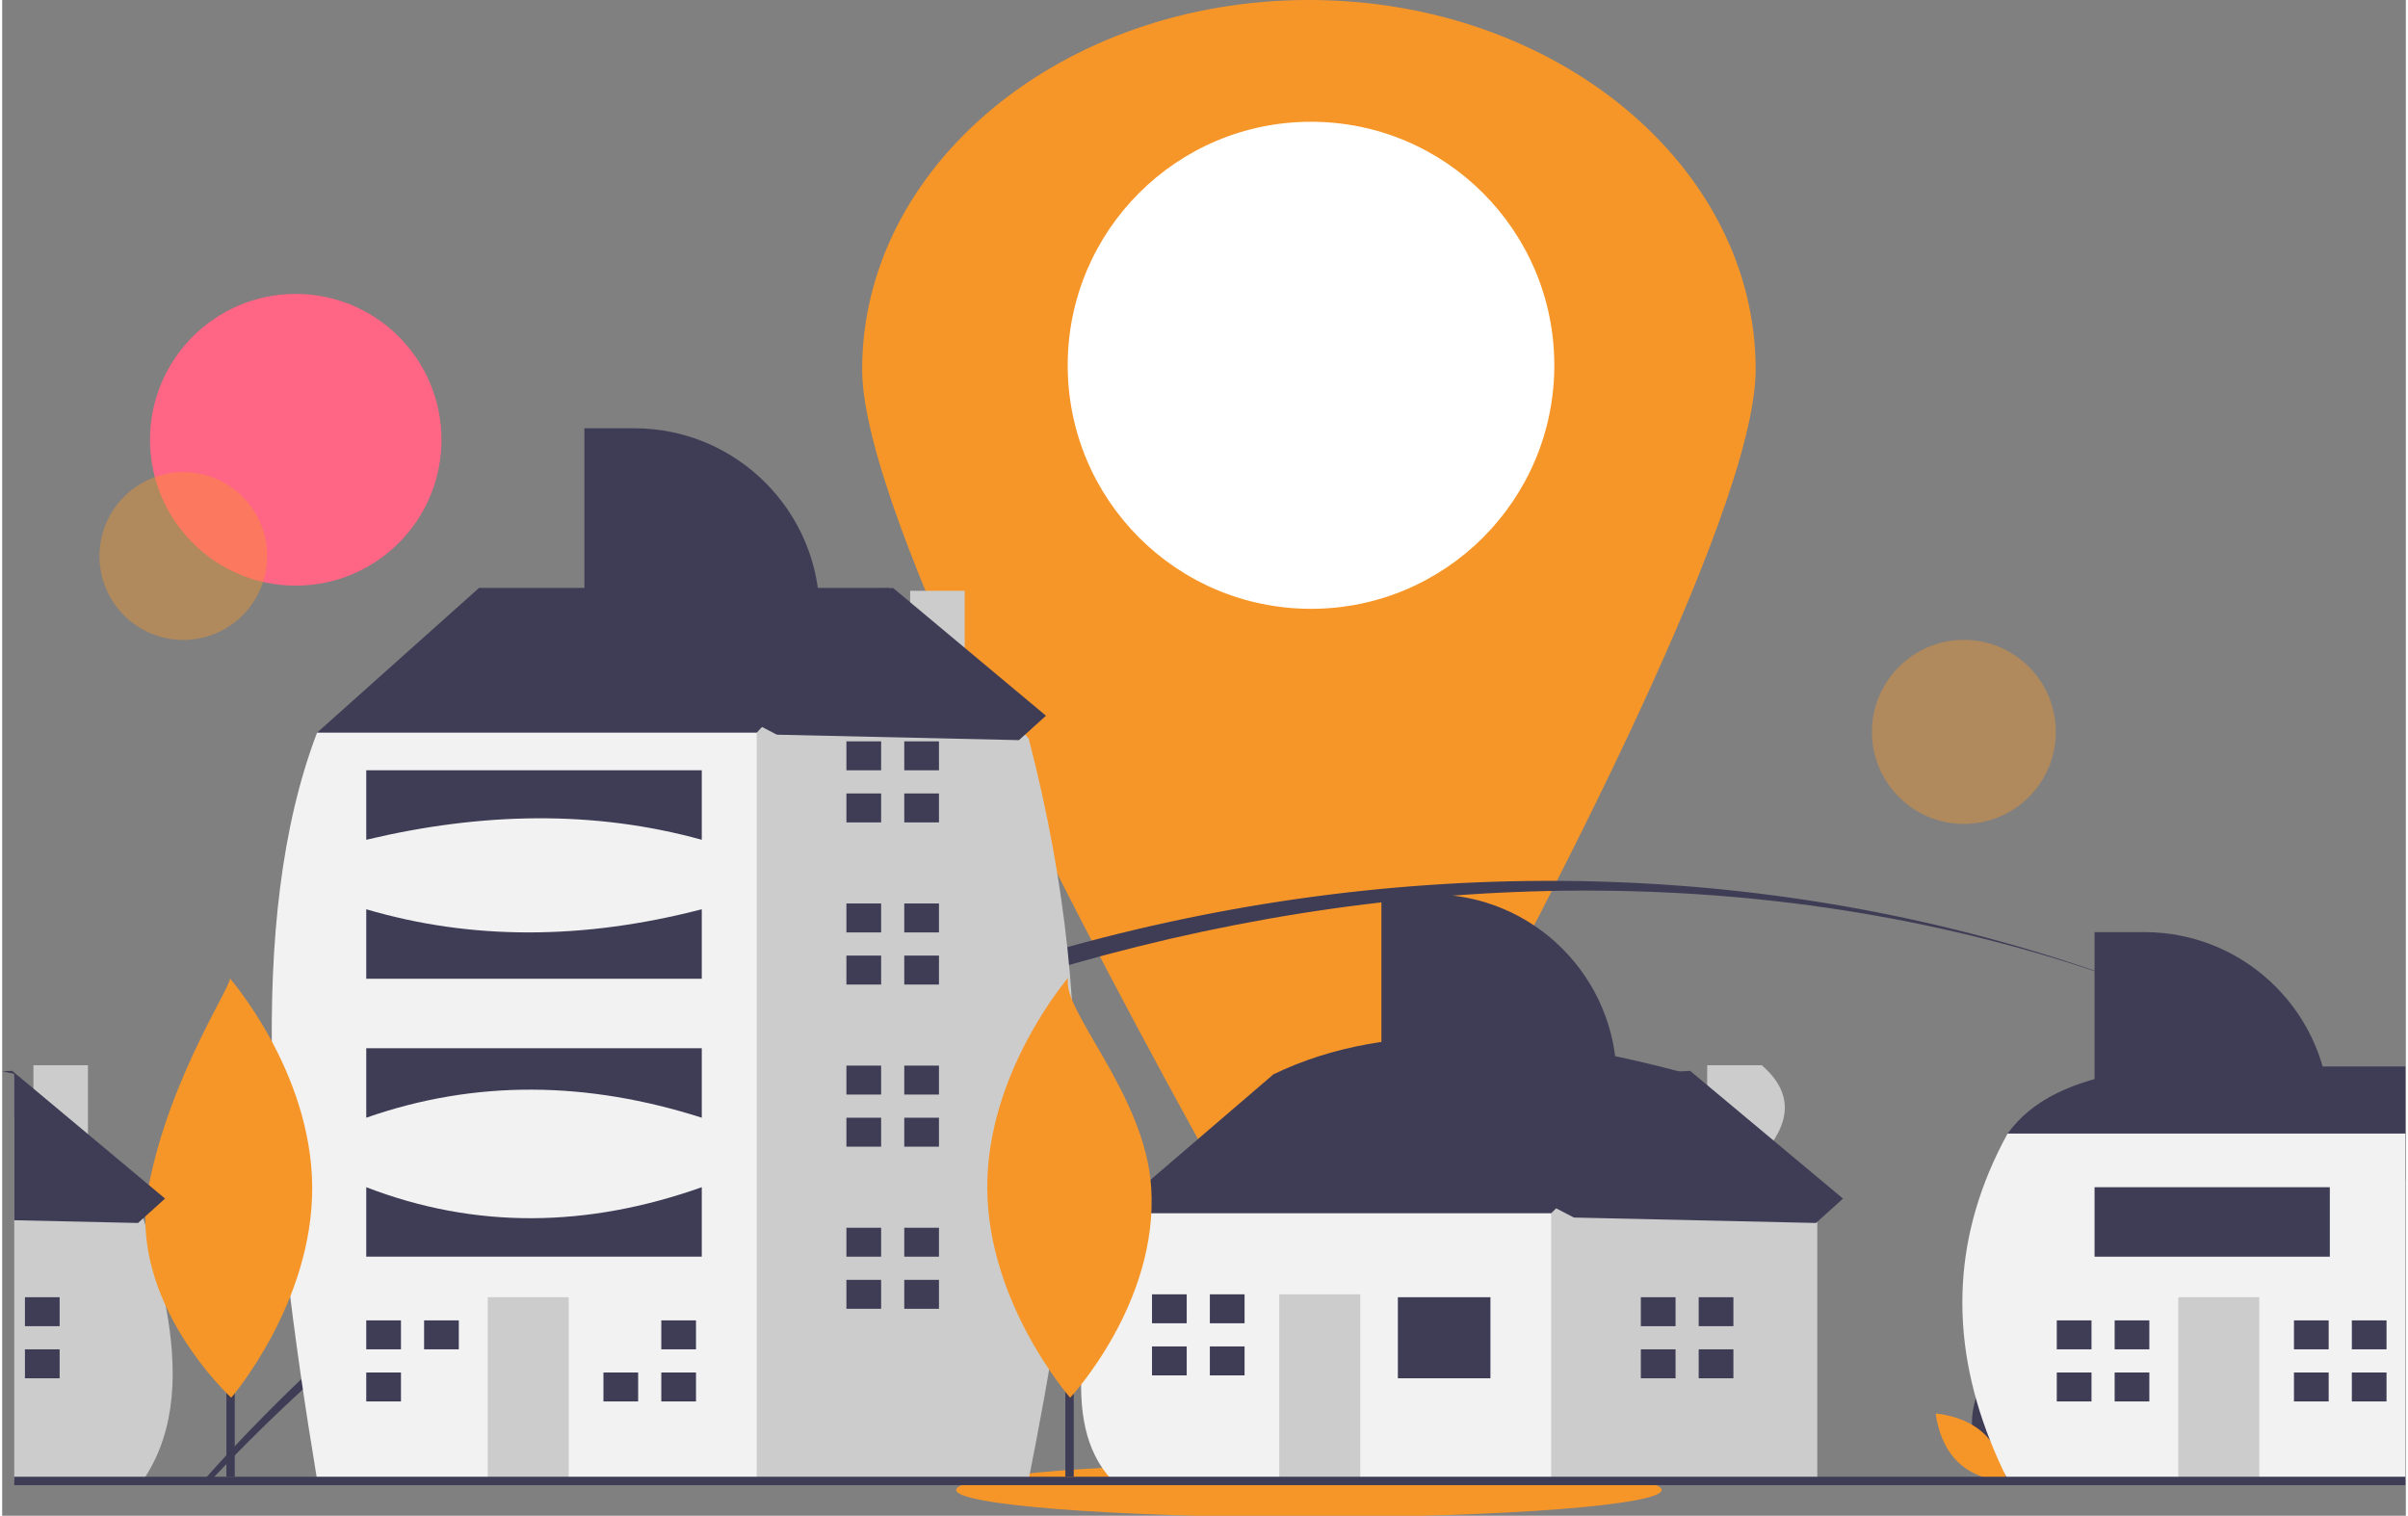<?xml version="1.0" encoding="UTF-8"?>
<svg xmlns="http://www.w3.org/2000/svg" xmlns:xlink="http://www.w3.org/1999/xlink" width="556px" height="350px" viewBox="0 0 555 350" version="1.1">
<rect x="0" y="0" width="555" height="350" fill="#808080" stroke="none"/>
<defs>
<filter id="alpha" filterUnits="objectBoundingBox" x="0%" y="0%" width="100%" height="100%">
  <feColorMatrix type="matrix" in="SourceGraphic" values="0 0 0 0 1 0 0 0 0 1 0 0 0 0 1 0 0 0 1 0"/>
</filter>
<mask id="mask0">
  <g filter="url(#alpha)">
<rect x="0" y="0" width="555" height="350" style="fill:rgb(0%,0%,0%);fill-opacity:0.4;stroke:none;"/>
  </g>
</mask>
<clipPath id="clip1">
  <rect x="0" y="0" width="555" height="350"/>
</clipPath>
<g id="surface5" clip-path="url(#clip1)">
<path style=" stroke:none;fill-rule:nonzero;fill:rgb(96.863%,58.824%,15.686%);fill-opacity:1;" d="M 44.926 109.27 C 55.477 110.984 62.645 120.938 60.934 131.5 C 59.219 142.062 49.277 149.238 38.723 147.523 C 28.172 145.809 21.004 135.855 22.715 125.293 C 24.43 114.73 34.371 107.555 44.926 109.27 Z M 44.926 109.27 "/>
</g>
<mask id="mask1">
  <g filter="url(#alpha)">
<rect x="0" y="0" width="555" height="350" style="fill:rgb(0%,0%,0%);fill-opacity:0.4;stroke:none;"/>
  </g>
</mask>
<clipPath id="clip2">
  <rect x="0" y="0" width="555" height="350"/>
</clipPath>
<g id="surface8" clip-path="url(#clip2)">
<path style=" stroke:none;fill-rule:nonzero;fill:rgb(96.863%,58.824%,15.686%);fill-opacity:1;" d="M 474.184 169.004 C 474.184 180.742 464.676 190.254 452.949 190.254 C 441.223 190.254 431.719 180.742 431.719 169.004 C 431.719 157.266 441.223 147.75 452.949 147.75 C 464.676 147.75 474.184 157.266 474.184 169.004 Z M 474.184 169.004 "/>
</g>
</defs>
<g id="surface1">
<path style=" stroke:none;fill-rule:nonzero;fill:rgb(96.863%,58.824%,15.686%);fill-opacity:1;" d="M 404.879 85.32 C 404.879 118.93 352.395 218.055 322.301 272.125 C 318.141 279.598 310.27 284.227 301.727 284.227 C 293.184 284.227 285.309 279.598 281.152 272.125 C 251.059 218.055 198.57 118.93 198.57 85.32 C 198.57 38.199 244.754 0 301.727 0 C 358.695 0 404.879 38.199 404.879 85.32 Z M 404.879 85.32 "/>
<path style=" stroke:none;fill-rule:nonzero;fill:rgb(100%,100%,100%);fill-opacity:1;" d="M 358.387 84.348 C 358.387 115.406 333.238 140.582 302.211 140.582 C 271.184 140.582 246.031 115.406 246.031 84.348 C 246.031 53.293 271.184 28.117 302.211 28.117 C 333.238 28.117 358.387 53.293 358.387 84.348 Z M 358.387 84.348 "/>
<path style=" stroke:none;fill-rule:nonzero;fill:rgb(100%,39.608%,51.765%);fill-opacity:1;" d="M 101.434 101.547 C 101.434 120.148 86.367 135.23 67.785 135.23 C 49.199 135.23 34.137 120.148 34.137 101.547 C 34.137 82.945 49.199 67.867 67.785 67.867 C 86.367 67.867 101.434 82.945 101.434 101.547 Z M 101.434 101.547 "/>
<path style=" stroke:none;fill-rule:nonzero;fill:rgb(96.863%,58.824%,15.686%);fill-opacity:1;" d="M 383.176 344.043 C 383.176 340.566 346.711 337.75 301.727 337.75 C 256.742 337.75 220.277 340.566 220.277 344.043 C 220.277 347.52 256.742 350.336 301.727 350.336 C 346.711 350.336 383.176 347.52 383.176 344.043 Z M 383.176 344.043 "/>
<use xlink:href="#surface5" mask="url(#mask0)"/>
<path style=" stroke:none;fill-rule:nonzero;fill:rgb(24.706%,23.922%,33.725%);fill-opacity:1;" d="M 494.727 228.352 C 342.277 171.152 156.348 226.918 49 340.992 C 48.391 341.633 47.781 342.281 47.191 342.934 L 45.555 342.934 C 46.113 342.281 46.695 341.633 47.266 340.992 C 156.844 218.242 340.305 169.32 494.727 228.352 Z M 494.727 228.352 "/>
<path style=" stroke:none;fill-rule:nonzero;fill:rgb(24.706%,23.922%,33.725%);fill-opacity:1;" d="M 536.383 247.328 C 522.91 240.133 508.996 233.797 494.727 228.352 C 509.031 233.707 522.953 240.047 536.383 247.328 Z M 536.383 247.328 "/>
<use xlink:href="#surface8" mask="url(#mask1)"/>
<path style=" stroke:none;fill-rule:nonzero;fill:rgb(24.706%,23.922%,33.725%);fill-opacity:1;" d="M 455.316 332.473 C 456.957 338.543 462.574 342.305 462.574 342.305 C 462.574 342.305 465.535 336.219 463.895 330.148 C 462.254 324.078 456.633 320.316 456.633 320.316 C 456.633 320.316 453.672 326.402 455.316 332.473 Z M 455.316 332.473 "/>
<path style=" stroke:none;fill-rule:nonzero;fill:rgb(96.863%,58.824%,15.686%);fill-opacity:1;" d="M 457.727 331.168 C 462.227 335.555 462.777 342.297 462.777 342.297 C 462.777 342.297 456.027 341.93 451.527 337.543 C 447.023 333.156 446.473 326.41 446.473 326.41 C 446.473 326.41 453.223 326.781 457.727 331.168 Z M 457.727 331.168 "/>
<path style=" stroke:none;fill-rule:nonzero;fill:rgb(24.706%,23.922%,33.725%);fill-opacity:1;" d="M 3.254 248.059 L 3.254 257.426 L 2.789 257.93 L 2.789 247.961 C 2.945 247.992 3.098 248.031 3.254 248.059 Z M 3.254 248.059 "/>
<path style=" stroke:none;fill-rule:nonzero;fill:rgb(80%,80%,80%);fill-opacity:1;" d="M 33.066 340.988 C 32.934 341.211 32.785 341.434 32.641 341.656 L 2.789 341.656 L 2.789 248.523 L 3.254 248.059 L 7.215 252.566 L 7.215 245.977 L 19.809 245.977 L 19.809 266.898 L 32.523 281.352 L 32.641 281.488 C 32.797 281.973 32.941 282.457 33.086 282.941 C 33.09 282.949 33.09 282.957 33.098 282.961 C 35.004 289.07 36.57 295.285 37.785 301.566 C 40.555 316.391 40.137 329.984 33.066 340.988 Z M 33.066 340.988 "/>
<path style=" stroke:none;fill-rule:nonzero;fill:rgb(24.706%,23.922%,33.725%);fill-opacity:1;" d="M 5.258 299.539 L 13.27 299.539 L 13.27 306.223 L 5.258 306.223 Z M 5.258 299.539 "/>
<path style=" stroke:none;fill-rule:nonzero;fill:rgb(24.706%,23.922%,33.725%);fill-opacity:1;" d="M 5.258 311.574 L 13.27 311.574 L 13.27 318.258 L 5.258 318.258 Z M 5.258 311.574 "/>
<path style=" stroke:none;fill-rule:nonzero;fill:rgb(24.706%,23.922%,33.725%);fill-opacity:1;" d="M 260.152 286.836 L 256.145 280.152 L 293.543 248.062 C 321.195 234.742 354.523 238.586 389.719 248.062 L 389.719 257.422 L 354.988 294.859 L 314.918 302.883 Z M 260.152 286.836 "/>
<path style=" stroke:none;fill-rule:nonzero;fill:rgb(80%,80%,80%);fill-opacity:1;" d="M 406.273 266.895 C 412.918 259.5 413.84 252.469 406.273 245.973 L 393.684 245.973 L 393.684 252.57 L 389.719 248.062 L 357.66 280.152 L 352.316 285.5 L 345.641 312.242 L 357.66 341.656 L 419.105 341.656 L 419.105 281.488 Z M 406.273 266.895 "/>
<path style=" stroke:none;fill-rule:nonzero;fill:rgb(94.902%,94.902%,94.902%);fill-opacity:1;" d="M 256.145 280.152 L 357.66 280.152 L 357.66 341.656 L 256.145 341.656 C 243.863 328.355 250.242 304.113 256.145 280.152 Z M 256.145 280.152 "/>
<path style=" stroke:none;fill-rule:nonzero;fill:rgb(24.706%,23.922%,33.725%);fill-opacity:1;" d="M 322.262 299.539 L 343.637 299.539 L 343.637 318.258 L 322.262 318.258 Z M 322.262 299.539 "/>
<path style=" stroke:none;fill-rule:nonzero;fill:rgb(80%,80%,80%);fill-opacity:1;" d="M 294.879 298.871 L 313.582 298.871 L 313.582 341.656 L 294.879 341.656 Z M 294.879 298.871 "/>
<path style=" stroke:none;fill-rule:nonzero;fill:rgb(24.706%,23.922%,33.725%);fill-opacity:1;" d="M 273.508 305.555 L 273.508 298.871 L 265.496 298.871 L 265.496 305.555 Z M 273.508 305.555 "/>
<path style=" stroke:none;fill-rule:nonzero;fill:rgb(24.706%,23.922%,33.725%);fill-opacity:1;" d="M 272.84 310.902 L 265.496 310.902 L 265.496 317.59 L 273.508 317.59 L 273.508 310.902 Z M 272.84 310.902 "/>
<path style=" stroke:none;fill-rule:nonzero;fill:rgb(24.706%,23.922%,33.725%);fill-opacity:1;" d="M 278.852 298.871 L 286.867 298.871 L 286.867 305.555 L 278.852 305.555 Z M 278.852 298.871 "/>
<path style=" stroke:none;fill-rule:nonzero;fill:rgb(24.706%,23.922%,33.725%);fill-opacity:1;" d="M 278.852 310.902 L 286.867 310.902 L 286.867 317.59 L 278.852 317.59 Z M 278.852 310.902 "/>
<path style=" stroke:none;fill-rule:nonzero;fill:rgb(24.706%,23.922%,33.725%);fill-opacity:1;" d="M 386.379 306.227 L 386.379 299.539 L 378.363 299.539 L 378.363 306.227 Z M 386.379 306.227 "/>
<path style=" stroke:none;fill-rule:nonzero;fill:rgb(24.706%,23.922%,33.725%);fill-opacity:1;" d="M 385.711 311.574 L 378.363 311.574 L 378.363 318.258 L 386.379 318.258 L 386.379 311.574 Z M 385.711 311.574 "/>
<path style=" stroke:none;fill-rule:nonzero;fill:rgb(24.706%,23.922%,33.725%);fill-opacity:1;" d="M 391.723 299.539 L 399.738 299.539 L 399.738 306.223 L 391.723 306.223 Z M 391.723 299.539 "/>
<path style=" stroke:none;fill-rule:nonzero;fill:rgb(24.706%,23.922%,33.725%);fill-opacity:1;" d="M 391.723 311.574 L 399.738 311.574 L 399.738 318.258 L 391.723 318.258 Z M 391.723 311.574 "/>
<path style=" stroke:none;fill-rule:nonzero;fill:rgb(24.706%,23.922%,33.725%);fill-opacity:1;" d="M 79.391 174.523 L 72.711 169.176 L 110.113 135.75 L 204.953 135.75 L 204.953 165.164 L 143.508 206.613 Z M 79.391 174.523 "/>
<path style=" stroke:none;fill-rule:nonzero;fill:rgb(80%,80%,80%);fill-opacity:1;" d="M 222.242 154.5 L 222.242 136.418 L 209.652 136.418 L 209.652 140.848 L 204.953 135.75 L 174.23 169.176 L 162.207 177.199 L 143.566 313.516 L 171.68 341.656 L 237.012 341.656 C 247.02 291.254 254.957 239.473 237.012 170.512 Z M 222.242 154.5 "/>
<path style=" stroke:none;fill-rule:nonzero;fill:rgb(94.902%,94.902%,94.902%);fill-opacity:1;" d="M 72.711 169.176 L 174.23 169.176 L 174.23 341.656 L 72.711 341.656 C 61.602 274.648 56.18 212.508 72.711 169.176 Z M 72.711 169.176 "/>
<path style=" stroke:none;fill-rule:nonzero;fill:rgb(80%,80%,80%);fill-opacity:1;" d="M 112.117 299.539 L 130.816 299.539 L 130.816 341.656 L 112.117 341.656 Z M 112.117 299.539 "/>
<path style=" stroke:none;fill-rule:nonzero;fill:rgb(24.706%,23.922%,33.725%);fill-opacity:1;" d="M 92.082 311.574 L 92.082 304.887 L 84.066 304.887 L 84.066 311.574 Z M 92.082 311.574 "/>
<path style=" stroke:none;fill-rule:nonzero;fill:rgb(24.706%,23.922%,33.725%);fill-opacity:1;" d="M 91.414 316.922 L 84.066 316.922 L 84.066 323.605 L 92.082 323.605 L 92.082 316.922 Z M 91.414 316.922 "/>
<path style=" stroke:none;fill-rule:nonzero;fill:rgb(24.706%,23.922%,33.725%);fill-opacity:1;" d="M 97.422 304.887 L 105.438 304.887 L 105.438 311.574 L 97.422 311.574 Z M 97.422 304.887 "/>
<path style=" stroke:none;fill-rule:nonzero;fill:rgb(24.706%,23.922%,33.725%);fill-opacity:1;" d="M 146.18 316.922 L 138.832 316.922 L 138.832 323.605 L 146.848 323.605 L 146.848 316.922 Z M 146.18 316.922 "/>
<path style=" stroke:none;fill-rule:nonzero;fill:rgb(24.706%,23.922%,33.725%);fill-opacity:1;" d="M 152.191 304.887 L 160.203 304.887 L 160.203 311.574 L 152.191 311.574 Z M 152.191 304.887 "/>
<path style=" stroke:none;fill-rule:nonzero;fill:rgb(24.706%,23.922%,33.725%);fill-opacity:1;" d="M 152.191 316.922 L 160.203 316.922 L 160.203 323.605 L 152.191 323.605 Z M 152.191 316.922 "/>
<path style=" stroke:none;fill-rule:nonzero;fill:rgb(24.706%,23.922%,33.725%);fill-opacity:1;" d="M 202.949 177.867 L 202.949 171.184 L 194.934 171.184 L 194.934 177.867 Z M 202.949 177.867 "/>
<path style=" stroke:none;fill-rule:nonzero;fill:rgb(24.706%,23.922%,33.725%);fill-opacity:1;" d="M 202.281 183.215 L 194.934 183.215 L 194.934 189.902 L 202.949 189.902 L 202.949 183.215 Z M 202.281 183.215 "/>
<path style=" stroke:none;fill-rule:nonzero;fill:rgb(24.706%,23.922%,33.725%);fill-opacity:1;" d="M 208.293 171.184 L 216.305 171.184 L 216.305 177.867 L 208.293 177.867 Z M 208.293 171.184 "/>
<path style=" stroke:none;fill-rule:nonzero;fill:rgb(24.706%,23.922%,33.725%);fill-opacity:1;" d="M 208.293 183.215 L 216.305 183.215 L 216.305 189.902 L 208.293 189.902 Z M 208.293 183.215 "/>
<path style=" stroke:none;fill-rule:nonzero;fill:rgb(24.706%,23.922%,33.725%);fill-opacity:1;" d="M 202.949 215.305 L 202.949 208.621 L 194.934 208.621 L 194.934 215.305 Z M 202.949 215.305 "/>
<path style=" stroke:none;fill-rule:nonzero;fill:rgb(24.706%,23.922%,33.725%);fill-opacity:1;" d="M 202.281 220.652 L 194.934 220.652 L 194.934 227.34 L 202.949 227.34 L 202.949 220.652 Z M 202.281 220.652 "/>
<path style=" stroke:none;fill-rule:nonzero;fill:rgb(24.706%,23.922%,33.725%);fill-opacity:1;" d="M 208.293 208.621 L 216.305 208.621 L 216.305 215.305 L 208.293 215.305 Z M 208.293 208.621 "/>
<path style=" stroke:none;fill-rule:nonzero;fill:rgb(24.706%,23.922%,33.725%);fill-opacity:1;" d="M 208.293 220.652 L 216.305 220.652 L 216.305 227.34 L 208.293 227.34 Z M 208.293 220.652 "/>
<path style=" stroke:none;fill-rule:nonzero;fill:rgb(24.706%,23.922%,33.725%);fill-opacity:1;" d="M 202.949 252.742 L 202.949 246.059 L 194.934 246.059 L 194.934 252.742 Z M 202.949 252.742 "/>
<path style=" stroke:none;fill-rule:nonzero;fill:rgb(24.706%,23.922%,33.725%);fill-opacity:1;" d="M 202.281 258.09 L 194.934 258.09 L 194.934 264.777 L 202.949 264.777 L 202.949 258.09 Z M 202.281 258.09 "/>
<path style=" stroke:none;fill-rule:nonzero;fill:rgb(24.706%,23.922%,33.725%);fill-opacity:1;" d="M 208.293 246.059 L 216.305 246.059 L 216.305 252.742 L 208.293 252.742 Z M 208.293 246.059 "/>
<path style=" stroke:none;fill-rule:nonzero;fill:rgb(24.706%,23.922%,33.725%);fill-opacity:1;" d="M 208.293 258.09 L 216.305 258.09 L 216.305 264.777 L 208.293 264.777 Z M 208.293 258.09 "/>
<path style=" stroke:none;fill-rule:nonzero;fill:rgb(24.706%,23.922%,33.725%);fill-opacity:1;" d="M 202.949 290.18 L 202.949 283.496 L 194.934 283.496 L 194.934 290.18 Z M 202.949 290.18 "/>
<path style=" stroke:none;fill-rule:nonzero;fill:rgb(24.706%,23.922%,33.725%);fill-opacity:1;" d="M 202.281 295.527 L 194.934 295.527 L 194.934 302.211 L 202.949 302.211 L 202.949 295.527 Z M 202.281 295.527 "/>
<path style=" stroke:none;fill-rule:nonzero;fill:rgb(24.706%,23.922%,33.725%);fill-opacity:1;" d="M 208.293 283.496 L 216.305 283.496 L 216.305 290.18 L 208.293 290.18 Z M 208.293 283.496 "/>
<path style=" stroke:none;fill-rule:nonzero;fill:rgb(24.706%,23.922%,33.725%);fill-opacity:1;" d="M 208.293 295.527 L 216.305 295.527 L 216.305 302.215 L 208.293 302.215 Z M 208.293 295.527 "/>
<path style=" stroke:none;fill-rule:nonzero;fill:rgb(24.706%,23.922%,33.725%);fill-opacity:1;" d="M 84.066 177.867 L 161.539 177.867 L 161.539 193.91 C 136.707 187.051 110.812 187.543 84.066 193.91 Z M 84.066 177.867 "/>
<path style=" stroke:none;fill-rule:nonzero;fill:rgb(24.706%,23.922%,33.725%);fill-opacity:1;" d="M 84.066 209.957 C 108.246 217.086 134.07 217.086 161.539 209.957 L 161.539 226 L 84.066 226 Z M 84.066 209.957 "/>
<path style=" stroke:none;fill-rule:nonzero;fill:rgb(24.706%,23.922%,33.725%);fill-opacity:1;" d="M 84.066 242.047 L 161.539 242.047 L 161.539 258.09 C 135.137 249.652 109.285 249.254 84.066 258.09 Z M 84.066 242.047 "/>
<path style=" stroke:none;fill-rule:nonzero;fill:rgb(24.706%,23.922%,33.725%);fill-opacity:1;" d="M 84.066 274.137 C 109.332 283.883 135.18 283.477 161.539 274.137 L 161.539 290.18 L 84.066 290.18 Z M 84.066 274.137 "/>
<path style=" stroke:none;fill-rule:nonzero;fill:rgb(24.706%,23.922%,33.725%);fill-opacity:1;" d="M 500.449 246.262 L 554.883 246.262 L 554.883 272.516 L 550.02 274.039 L 533.848 279.09 L 508.469 273.207 L 483.121 267.328 L 469.734 264.223 L 463.051 261.75 C 468.613 254.113 478.723 248.105 500.449 246.262 Z M 500.449 246.262 "/>
<path style=" stroke:none;fill-rule:nonzero;fill:rgb(94.902%,94.902%,94.902%);fill-opacity:1;" d="M 554.883 261.75 L 554.883 341.656 L 463.051 341.656 C 463.023 341.609 463.004 341.562 462.973 341.516 L 462.973 341.508 C 462.953 341.453 462.926 341.398 462.898 341.348 C 461.465 338.461 460.18 335.578 459.043 332.707 C 449.406 308.391 450.449 284.719 463.051 261.75 Z M 554.883 261.75 "/>
<path style=" stroke:none;fill-rule:nonzero;fill:rgb(80%,80%,80%);fill-opacity:1;" d="M 502.457 299.539 L 521.156 299.539 L 521.156 341.656 L 502.457 341.656 Z M 502.457 299.539 "/>
<path style=" stroke:none;fill-rule:nonzero;fill:rgb(24.706%,23.922%,33.725%);fill-opacity:1;" d="M 482.422 311.574 L 482.422 304.887 L 474.406 304.887 L 474.406 311.574 Z M 482.422 311.574 "/>
<path style=" stroke:none;fill-rule:nonzero;fill:rgb(24.706%,23.922%,33.725%);fill-opacity:1;" d="M 481.754 316.922 L 474.406 316.922 L 474.406 323.605 L 482.422 323.605 L 482.422 316.922 Z M 481.754 316.922 "/>
<path style=" stroke:none;fill-rule:nonzero;fill:rgb(24.706%,23.922%,33.725%);fill-opacity:1;" d="M 487.766 304.887 L 495.777 304.887 L 495.777 311.574 L 487.766 311.574 Z M 487.766 304.887 "/>
<path style=" stroke:none;fill-rule:nonzero;fill:rgb(24.706%,23.922%,33.725%);fill-opacity:1;" d="M 487.766 316.922 L 495.777 316.922 L 495.777 323.605 L 487.766 323.605 Z M 487.766 316.922 "/>
<path style=" stroke:none;fill-rule:nonzero;fill:rgb(24.706%,23.922%,33.725%);fill-opacity:1;" d="M 537.188 311.574 L 537.188 304.887 L 529.172 304.887 L 529.172 311.574 Z M 537.188 311.574 "/>
<path style=" stroke:none;fill-rule:nonzero;fill:rgb(24.706%,23.922%,33.725%);fill-opacity:1;" d="M 536.52 316.922 L 529.172 316.922 L 529.172 323.605 L 537.188 323.605 L 537.188 316.922 Z M 536.52 316.922 "/>
<path style=" stroke:none;fill-rule:nonzero;fill:rgb(24.706%,23.922%,33.725%);fill-opacity:1;" d="M 542.531 304.887 L 550.543 304.887 L 550.543 311.574 L 542.531 311.574 Z M 542.531 304.887 "/>
<path style=" stroke:none;fill-rule:nonzero;fill:rgb(24.706%,23.922%,33.725%);fill-opacity:1;" d="M 542.531 316.922 L 550.543 316.922 L 550.543 323.605 L 542.531 323.605 Z M 542.531 316.922 "/>
<path style=" stroke:none;fill-rule:nonzero;fill:rgb(24.706%,23.922%,33.725%);fill-opacity:1;" d="M 483.125 215.234 L 494.637 215.234 C 518.281 215.234 537.449 234.422 537.449 258.09 L 483.125 258.09 Z M 483.125 215.234 "/>
<path style=" stroke:none;fill-rule:nonzero;fill:rgb(24.706%,23.922%,33.725%);fill-opacity:1;" d="M 134.434 98.891 L 145.945 98.891 C 169.59 98.891 188.758 118.078 188.758 141.746 L 134.434 141.746 Z M 134.434 98.891 "/>
<path style=" stroke:none;fill-rule:nonzero;fill:rgb(24.706%,23.922%,33.725%);fill-opacity:1;" d="M 318.465 206.508 L 329.977 206.508 C 353.621 206.508 372.789 225.695 372.789 249.363 L 318.465 249.363 Z M 318.465 206.508 "/>
<path style=" stroke:none;fill-rule:nonzero;fill:rgb(24.706%,23.922%,33.725%);fill-opacity:1;" d="M 483.125 274.137 L 537.449 274.137 L 537.449 290.18 L 483.125 290.18 Z M 483.125 274.137 "/>
<path style=" stroke:none;fill-rule:nonzero;fill:rgb(24.706%,23.922%,33.725%);fill-opacity:1;" d="M 2.789 340.992 L 554.883 340.992 L 554.883 342.934 L 2.789 342.934 Z M 2.789 340.992 "/>
<path style=" stroke:none;fill-rule:nonzero;fill:rgb(24.706%,23.922%,33.725%);fill-opacity:1;" d="M 51.773 264.395 L 53.707 264.395 L 53.707 340.988 L 51.773 340.988 Z M 51.773 264.395 "/>
<path style=" stroke:none;fill-rule:nonzero;fill:rgb(96.863%,58.824%,15.686%);fill-opacity:1;" d="M 71.586 274.156 C 71.711 300.938 52.887 322.738 52.887 322.738 C 52.887 322.738 28.777 300.648 33.738 274.332 C 38.727 247.863 54.27 225.863 52.438 225.75 C 52.438 225.75 71.465 247.375 71.586 274.156 Z M 71.586 274.156 "/>
<path style=" stroke:none;fill-rule:nonzero;fill:rgb(24.706%,23.922%,33.725%);fill-opacity:1;" d="M 245.488 264.395 L 247.426 264.395 L 247.426 340.988 L 245.488 340.988 Z M 245.488 264.395 "/>
<path style=" stroke:none;fill-rule:nonzero;fill:rgb(96.863%,58.824%,15.686%);fill-opacity:1;" d="M 265.305 274.156 C 267.051 300.883 246.602 322.738 246.602 322.738 C 246.602 322.738 227.578 301.113 227.453 274.332 C 227.332 247.547 246.156 225.75 246.156 225.75 C 244.32 233.09 263.891 252.531 265.305 274.156 Z M 265.305 274.156 "/>
<path style=" stroke:none;fill-rule:nonzero;fill:rgb(24.706%,23.922%,33.725%);fill-opacity:1;" d="M 121.57 139.891 L 205.715 135.773 L 241.012 165.266 L 234.773 170.902 L 178.875 169.645 Z M 121.57 139.891 "/>
<path style=" stroke:none;fill-rule:nonzero;fill:rgb(24.706%,23.922%,33.725%);fill-opacity:1;" d="M 37.609 276.758 L 33.078 280.859 L 32.523 281.352 L 31.371 282.398 L 2.789 281.762 L 2.789 247.961 C 1.859 247.758 0.93 247.566 0 247.379 L 2.316 247.266 L 2.789 247.66 L 7.215 251.355 L 19.809 261.883 L 33.871 273.637 Z M 37.609 276.758 "/>
<path style=" stroke:none;fill-rule:nonzero;fill:rgb(24.706%,23.922%,33.725%);fill-opacity:1;" d="M 305.602 251.387 L 389.746 247.27 L 425.043 276.762 L 418.805 282.398 L 362.906 281.141 Z M 305.602 251.387 "/>
</g>
</svg>
